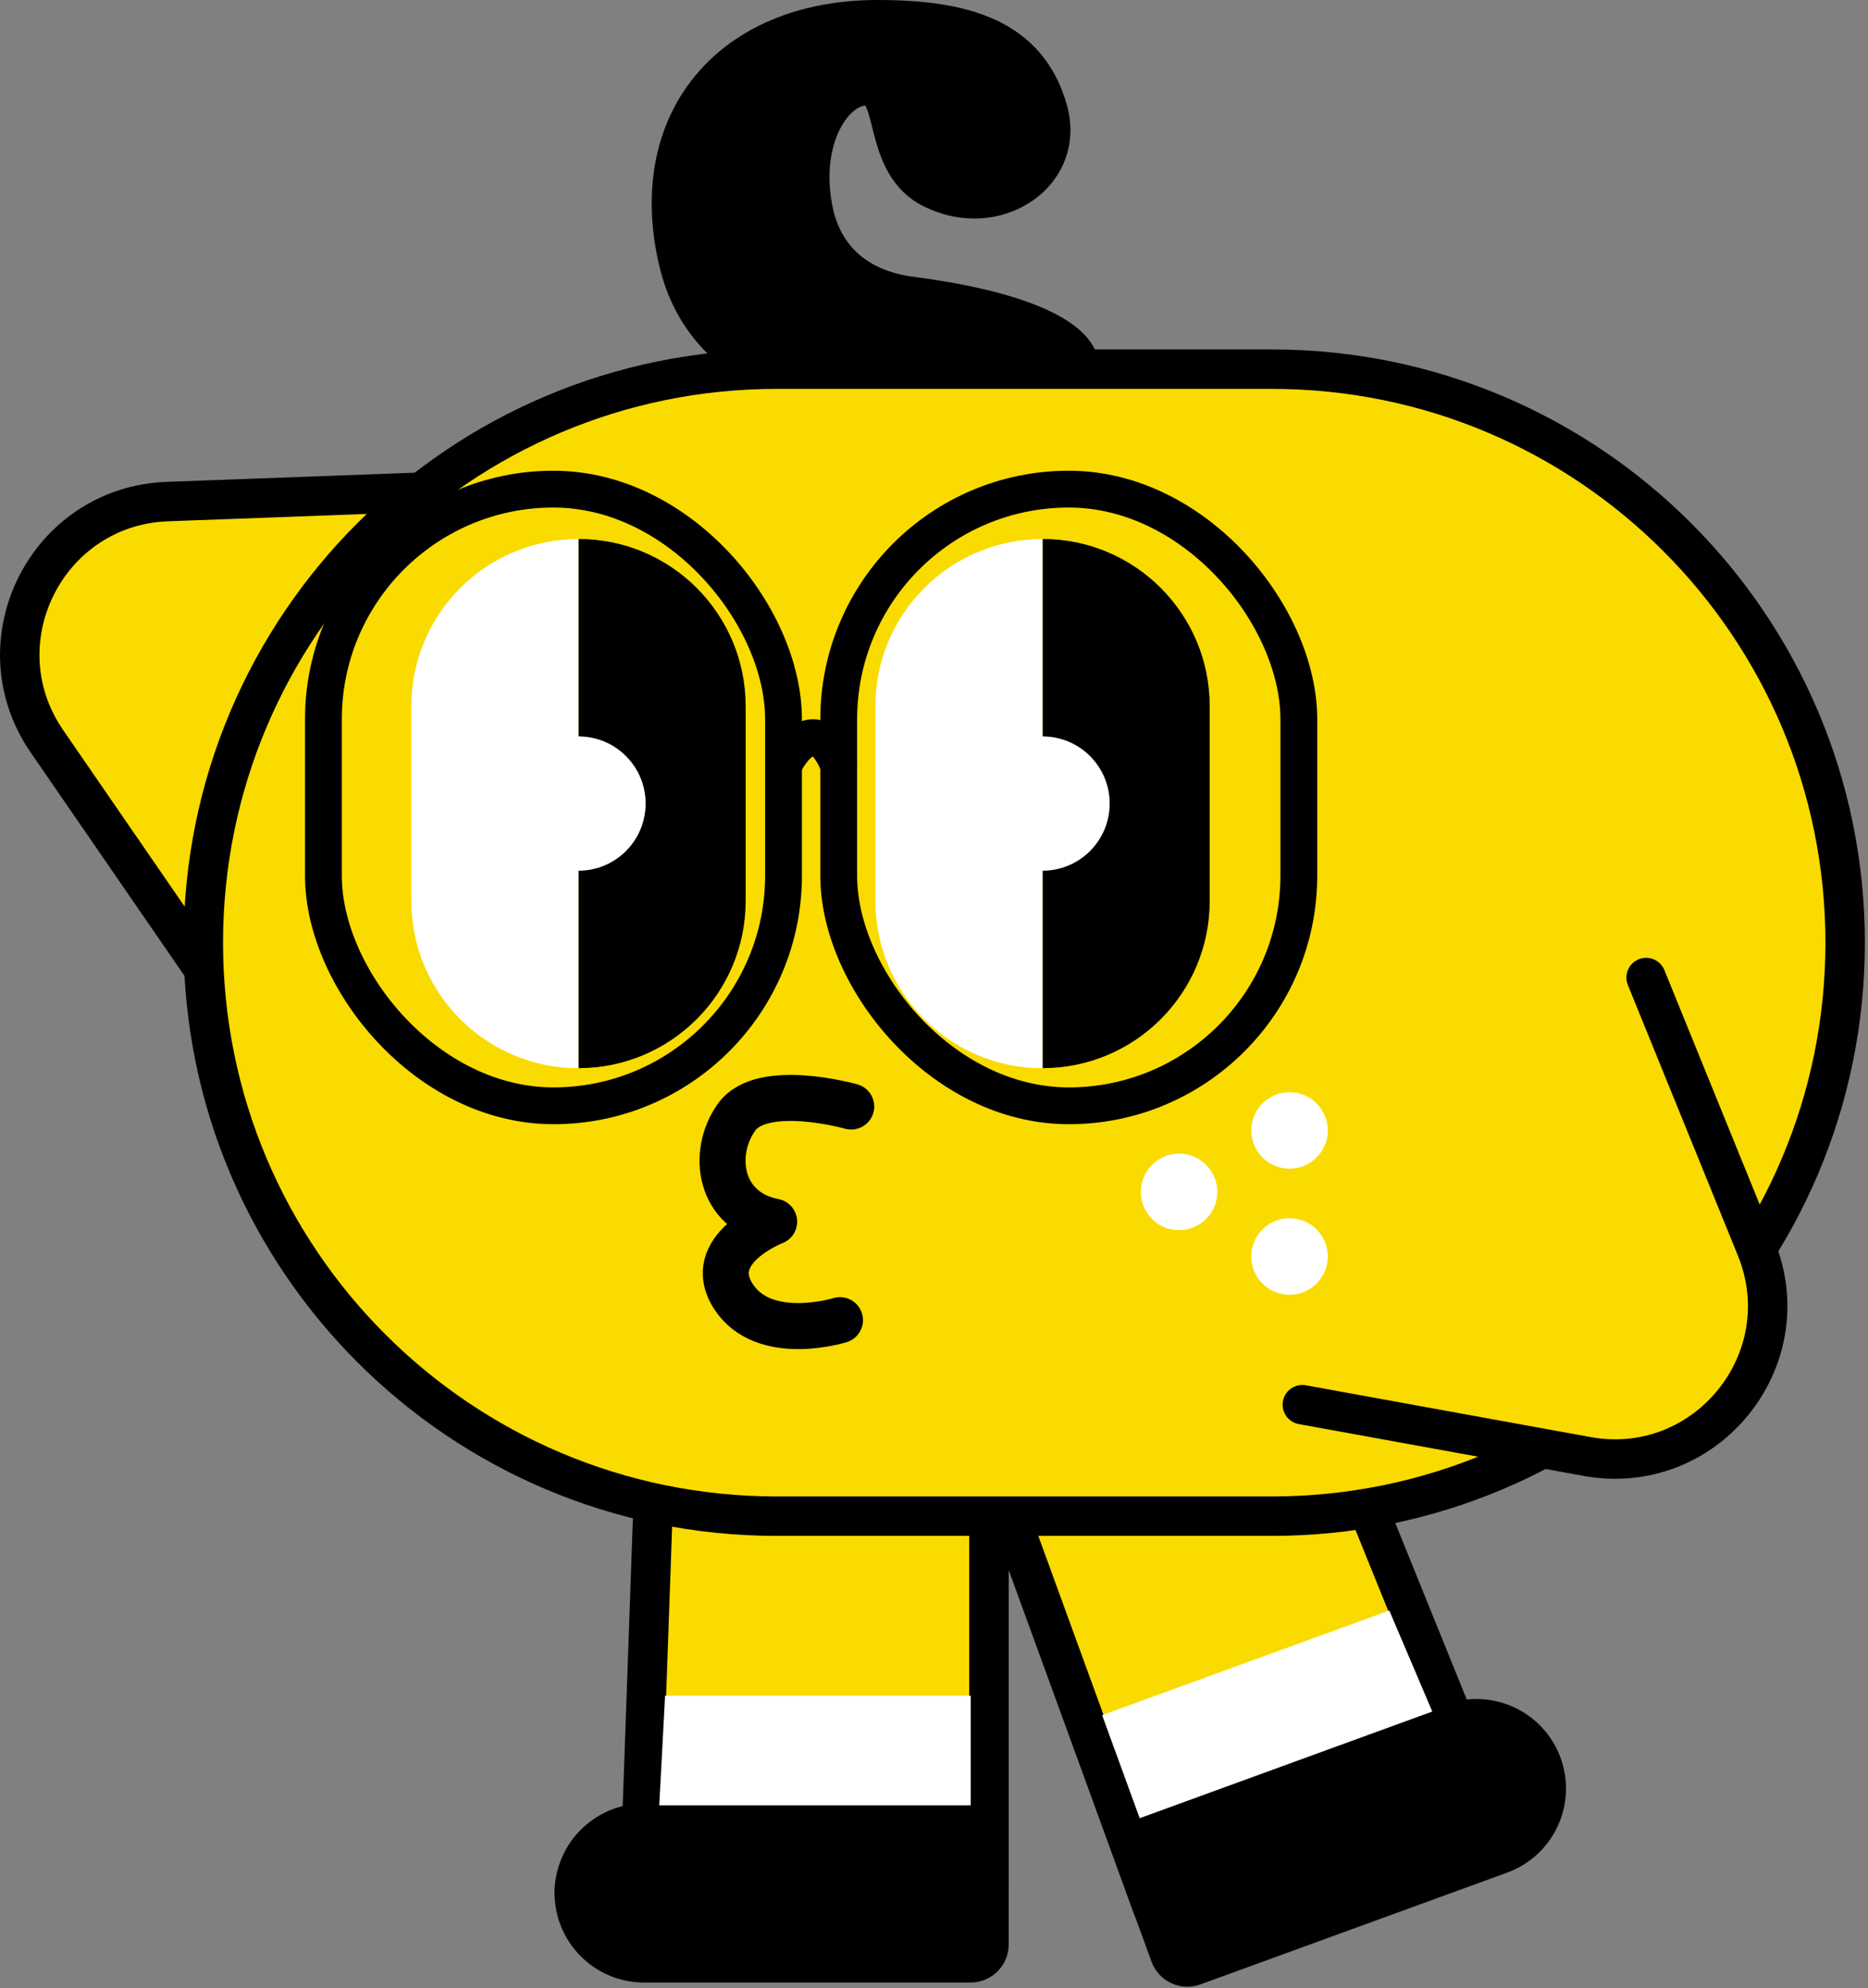 <svg width="203" height="216" viewBox="0 0 203 216" fill="none" xmlns="http://www.w3.org/2000/svg">
<rect x="0" y="0" width="203" height="216" fill="#808080" stroke="none"/>
<path d="M71.562 147.012L69.653 200.858H67.079C64.504 200.858 62.419 202.944 62.419 205.518C62.419 208.093 64.504 210.178 67.079 210.178H102.816C105.39 210.178 107.476 208.093 107.476 205.518V147.005H71.555L71.562 147.012Z" fill="#F9DB00" stroke="black" stroke-width="4.293" stroke-miterlimit="10"/>
<path d="M138.899 139.764L159.128 189.705L160.555 189.182C162.973 188.299 165.649 189.549 166.532 191.967C167.416 194.385 166.166 197.061 163.747 197.945L131.162 209.818C128.744 210.701 126.068 209.452 125.185 207.033L105.152 152.059L138.899 139.764Z" fill="#F9DB00" stroke="black" stroke-width="4.293" stroke-miterlimit="10"/>
<path d="M69.993 198.093H105.476C106.58 198.093 107.476 198.988 107.476 200.093V211.255C107.476 212.359 106.58 213.255 105.476 213.255H69.993C65.808 213.255 62.412 209.858 62.412 205.674C62.412 201.489 65.808 198.093 69.993 198.093Z" fill="black" stroke="black" stroke-width="4.286" stroke-miterlimit="10"/>
<path d="M163.053 201.442L129.714 213.59C128.676 213.968 127.528 213.433 127.15 212.395L123.329 201.908C122.951 200.871 123.486 199.723 124.523 199.344L157.862 187.197C161.794 185.764 166.148 187.793 167.58 191.724C169.013 195.656 166.984 200.01 163.053 201.442Z" fill="black" stroke="black" stroke-width="4.286" stroke-miterlimit="10"/>
<path d="M72.275 184.231H105.492V196.146H71.643L72.275 184.231Z" fill="white"/>
<path d="M150.977 174.978L119.77 186.349L123.853 197.544L155.65 185.955L150.977 174.978Z" fill="white"/>
<path d="M23.108 106.691L5.107 80.552C-2.338 69.745 5.08 54.977 18.19 54.495L49.607 53.333" fill="#F9DB00"/>
<path d="M23.108 106.691L5.107 80.552C-2.338 69.745 5.08 54.977 18.19 54.495L49.607 53.333" stroke="black" stroke-width="4.286" stroke-miterlimit="10"/>
<path d="M88.231 22.073C89.094 27.881 92.986 31.413 98.977 32.195C113.759 34.124 118.058 37.989 117.196 40.577C114.37 48.891 102.822 42.703 94.976 42.941C85.48 42.941 76.228 38.546 73.796 28.662C70.033 13.283 79.366 2.143 95.37 2.143C104.704 2.143 111.687 4.106 113.888 12.027C115.375 17.359 111.062 21.598 105.886 21.598C104.473 21.598 102.985 21.285 101.491 20.579C95.608 17.834 97.884 9.282 94.114 9.282C93.957 9.282 93.801 9.364 93.564 9.364C90.113 9.989 87.131 15.328 88.231 22.073Z" fill="black" stroke="black" stroke-width="4.286" stroke-miterlimit="10"/>
<path d="M84.407 164.729L138.206 164.729C172.619 164.729 200.516 136.832 200.516 102.419C200.516 68.005 172.619 40.108 138.206 40.108H84.407C49.993 40.108 22.096 68.005 22.096 102.419C22.096 136.832 49.993 164.729 84.407 164.729Z" fill="#F9DB00" stroke="black" stroke-width="4.286" stroke-miterlimit="10"/>
<path d="M178.888 106.208L190.844 135.608C195.789 147.76 185.369 160.592 172.462 158.242L141.528 152.617" fill="#F9DB00"/>
<path d="M178.888 106.208L190.844 135.608C195.789 147.76 185.369 160.592 172.462 158.242L141.528 152.617" stroke="black" stroke-width="4.286" stroke-miterlimit="10" stroke-linecap="round"/>
<path d="M113.297 58.557C123.33 58.557 131.461 66.688 131.461 76.721V97.888C131.461 107.921 123.33 116.052 113.297 116.052V58.55V58.557Z" fill="black"/>
<path d="M113.296 58.557V116.059C103.263 116.059 95.132 107.928 95.132 97.895V76.728C95.132 66.695 103.263 58.564 113.296 58.564V58.557Z" fill="white"/>
<path d="M113.297 94.6C117.326 94.6 120.592 91.334 120.592 87.305C120.592 83.276 117.326 80.01 113.297 80.01C109.267 80.01 106.001 83.276 106.001 87.305C106.001 91.334 109.267 94.6 113.297 94.6Z" fill="white"/>
<path d="M62.867 58.557C72.9 58.557 81.031 66.688 81.031 76.721V97.888C81.031 107.921 72.9 116.052 62.867 116.052V58.55V58.557Z" fill="black"/>
<path d="M62.867 58.557V116.059C52.834 116.059 44.703 107.928 44.703 97.895V76.728C44.703 66.695 52.834 58.564 62.867 58.564V58.557Z" fill="white"/>
<path d="M62.867 94.6C66.896 94.6 70.162 91.334 70.162 87.305C70.162 83.276 66.896 80.01 62.867 80.01C58.838 80.01 55.571 83.276 55.571 87.305C55.571 91.334 58.838 94.6 62.867 94.6Z" fill="white"/>
<path d="M92.504 120.221C92.504 120.221 82.817 117.483 80.039 121.383C77.254 125.282 78.117 131.572 84.128 132.733C84.128 132.733 76.364 135.722 79.706 140.864C83.048 146.007 91.281 143.432 91.281 143.432" stroke="black" stroke-width="5" stroke-linecap="round" stroke-linejoin="round"/>
<path d="M140.135 126.979C142.431 126.979 144.293 125.118 144.293 122.822C144.293 120.526 142.431 118.665 140.135 118.665C137.839 118.665 135.978 120.526 135.978 122.822C135.978 125.118 137.839 126.979 140.135 126.979Z" fill="white"/>
<path d="M140.135 140.674C142.431 140.674 144.293 138.812 144.293 136.516C144.293 134.22 142.431 132.359 140.135 132.359C137.839 132.359 135.978 134.22 135.978 136.516C135.978 138.812 137.839 140.674 140.135 140.674Z" fill="white"/>
<path d="M128.132 133.657C130.428 133.657 132.289 131.796 132.289 129.5C132.289 127.204 130.428 125.343 128.132 125.343C125.836 125.343 123.975 127.204 123.975 129.5C123.975 131.796 125.836 133.657 128.132 133.657Z" fill="white"/>
<rect x="35.146" y="53.143" width="50" height="67" rx="25" stroke="black" stroke-width="4"/>
<rect x="91.146" y="53.143" width="50" height="67" rx="25" stroke="black" stroke-width="4"/>
<path d="M85.146 83.143C86.237 80.879 88.965 77.71 91.146 83.143" stroke="black" stroke-width="4" stroke-linecap="round"/>
</svg>
